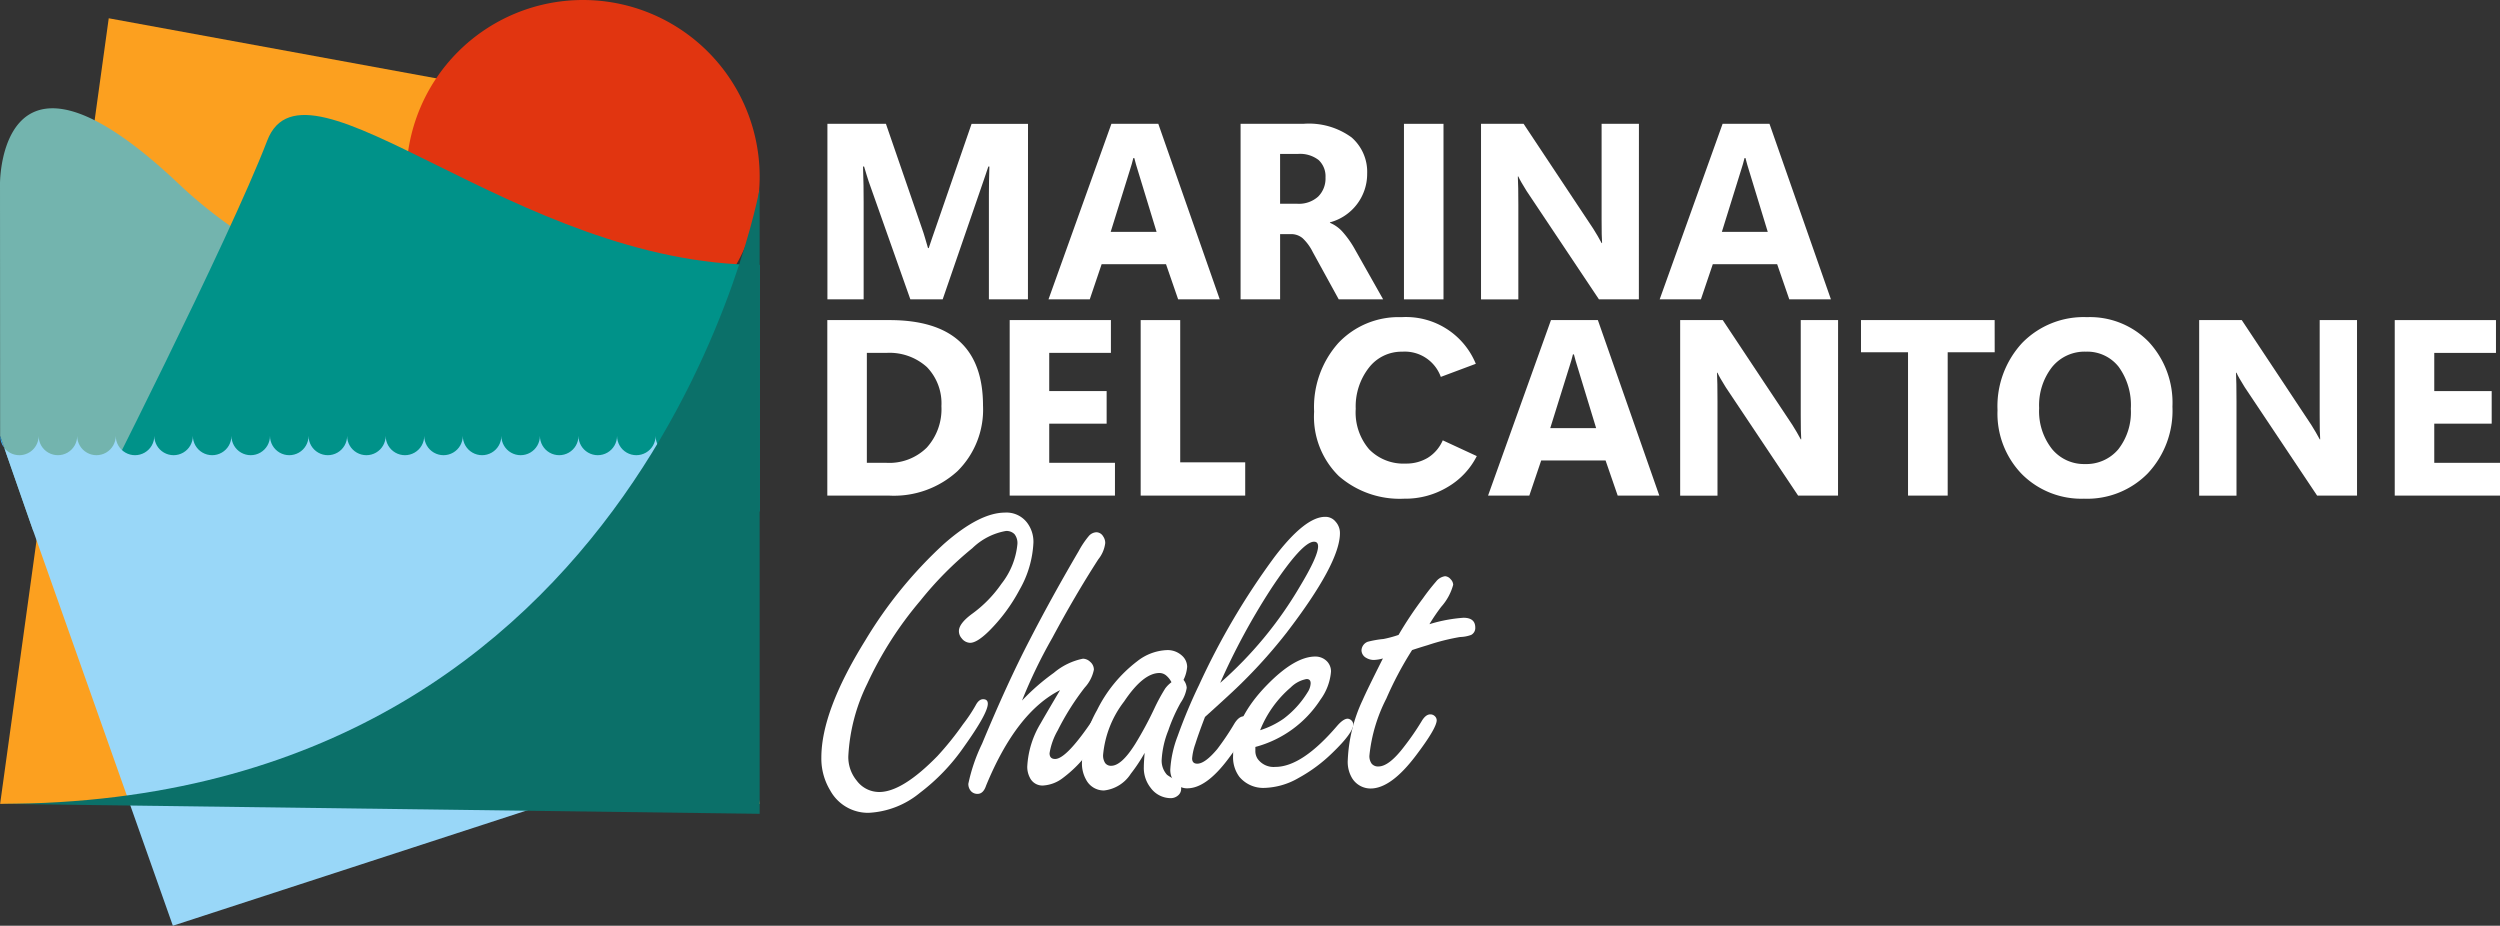 <svg id="Raggruppa_9912" data-name="Raggruppa 9912" xmlns="http://www.w3.org/2000/svg" xmlns:xlink="http://www.w3.org/1999/xlink" width="238" height="88.129" viewBox="0 0 238 88.129">
  <rect x="0" y="0" width="238" height="88.129" fill="#333333" stroke="none"/>
  <defs>
    <clipPath id="clip-path">
      <rect id="Rettangolo_1237" data-name="Rettangolo 1237" width="238" height="88.129" fill="none"/>
    </clipPath>
    <clipPath id="clip-path-2">
      <path id="Tracciato_3042" data-name="Tracciato 3042" d="M.413,54.916l-.4-1.14a1.83,1.83,0,0,0,.4,1.14m63.84.7a1.836,1.836,0,0,1-1.836-1.836,1.835,1.835,0,1,1-3.671,0v0a1.835,1.835,0,1,1-3.671,0,1.835,1.835,0,1,1-3.671,0,1.835,1.835,0,1,1-3.671,0,1.835,1.835,0,1,1-3.671,0,1.835,1.835,0,1,1-3.671,0,1.835,1.835,0,1,1-3.671,0,1.835,1.835,0,1,1-3.671,0,1.835,1.835,0,1,1-3.671,0,1.835,1.835,0,1,1-3.671,0v0a1.835,1.835,0,1,1-3.671,0,1.835,1.835,0,1,1-3.671,0,1.835,1.835,0,1,1-3.671,0,1.835,1.835,0,1,1-3.671,0,1.835,1.835,0,1,1-3.671,0,1.835,1.835,0,1,1-3.671,0v0a1.835,1.835,0,0,1-3.274,1.14L2.877,62,16.461,100.41,63.849,84.977V57.447h2.239V53.776a1.835,1.835,0,0,1-1.835,1.836" transform="translate(-0.016 -53.776)" fill="none"/>
    </clipPath>
    <linearGradient id="linear-gradient" y1="1" x2="0.011" y2="1" gradientUnits="objectBoundingBox">
      <stop offset="0" stop-color="#0090df"/>
      <stop offset="1" stop-color="#99d7f8"/>
    </linearGradient>
  </defs>
  <path id="Tracciato_3038" data-name="Tracciato 3038" d="M.016,77.043H72.325L60.57,11.463,10.356,2.255Z" transform="translate(-0.004 -0.515)" fill="#fca01f"/>
  <g id="Raggruppa_9900" data-name="Raggruppa 9900">
    <g id="Raggruppa_9899" data-name="Raggruppa 9899" clip-path="url(#clip-path)">
      <path id="Tracciato_3039" data-name="Tracciato 3039" d="M83.768,16.82A16.82,16.82,0,1,1,66.948,0a16.82,16.82,0,0,1,16.82,16.82" transform="translate(-11.448)" fill="#e13510" fill-rule="evenodd"/>
      <path id="Tracciato_3040" data-name="Tracciato 3040" d="M5,13.36c-5.037,0-5,7.18-5,7.18L.012,44.546l3.161,9.07,57.393-1.891V32.554a49.458,49.458,0,0,1-9.1.748C42.441,33.3,28.355,31.274,17,20.54c-5.7-5.386-9.483-7.181-12-7.18" transform="translate(0 -3.051)" fill="#73b4ae"/>
      <path id="Tracciato_3041" data-name="Tracciato 3041" d="M11.245,51.929s13.117-25.788,16.761-35.3S51.811,28.454,74.888,28.454V51.929Z" transform="translate(-2.568 -3.24)" fill="#009289" fill-rule="evenodd"/>
    </g>
  </g>
  <g id="Raggruppa_9902" data-name="Raggruppa 9902" transform="translate(0.012 41.495)">
    <g id="Raggruppa_9901" data-name="Raggruppa 9901" clip-path="url(#clip-path-2)">
      <rect id="Rettangolo_1238" data-name="Rettangolo 1238" width="66.072" height="46.634" transform="translate(0)" fill="url(#linear-gradient)"/>
    </g>
  </g>
  <g id="Raggruppa_9904" data-name="Raggruppa 9904">
    <g id="Raggruppa_9903" data-name="Raggruppa 9903" clip-path="url(#clip-path)">
      <path id="Tracciato_3043" data-name="Tracciato 3043" d="M72.324,23.271S61.8,81.842.016,81.842l72.308.946Z" transform="translate(-0.004 -5.314)" fill="#0b7069" fill-rule="evenodd"/>
      <path id="Tracciato_3044" data-name="Tracciato 3044" d="M121.169,31.988h-3.717v-10q0-.64.012-1.258t.035-1.387H117.4c-.086.257-.163.488-.233.694s-.136.4-.2.589l-3.915,11.362h-3.077L106,20.742q-.116-.338-.192-.606t-.238-.793h-.1q.035,1.026.046,1.83t.012,1.573v9.241h-3.449V15.277h5.57l3.414,9.905c.124.349.225.658.3.926s.175.6.292,1h.069q.211-.63.333-.99t.332-.956l3.414-9.882h5.372Z" transform="translate(-23.309 -3.489)" fill="#fff"/>
      <path id="Tracciato_3045" data-name="Tracciato 3045" d="M129.358,31.987l5.989-16.711h4.464l5.85,16.711H141.7l-1.154-3.344h-6.13l-1.13,3.344Zm5.92-6.421h4.37l-1.782-5.838q-.094-.315-.175-.576t-.163-.612h-.094c-.046.194-.1.384-.151.571s-.117.388-.186.606Z" transform="translate(-29.541 -3.489)" fill="#fff"/>
      <path id="Tracciato_3046" data-name="Tracciato 3046" d="M166.628,31.988H162.4l-2.482-4.521a4.559,4.559,0,0,0-.962-1.306,1.694,1.694,0,0,0-1.124-.384h-1.014v6.211h-3.763V15.277h5.966a6.88,6.88,0,0,1,4.6,1.293,4.347,4.347,0,0,1,1.485,3.449,4.771,4.771,0,0,1-3.543,4.638V24.7a3.364,3.364,0,0,1,1.2.857,9.31,9.31,0,0,1,1.178,1.672Zm-9.812-13.844v4.742h1.631a2.737,2.737,0,0,0,1.993-.681,2.416,2.416,0,0,0,.7-1.812,2.119,2.119,0,0,0-.653-1.667,2.882,2.882,0,0,0-1.97-.583Z" transform="translate(-34.952 -3.489)" fill="#fff"/>
      <rect id="Rettangolo_1239" data-name="Rettangolo 1239" width="3.764" height="16.711" transform="translate(133.657 11.788)" fill="#fff"/>
      <path id="Tracciato_3047" data-name="Tracciato 3047" d="M197.746,31.988h-3.8L187.06,21.675q-.292-.466-.489-.81c-.132-.228-.233-.421-.3-.576h-.047q.024.442.036,1.119t.012,1.584v9h-3.553V15.277h4.054l6.631,9.986q.211.338.414.681c.137.23.262.457.38.682h.046c-.015-.194-.027-.484-.035-.868s-.011-.86-.011-1.428V15.277h3.554Z" transform="translate(-41.726 -3.489)" fill="#fff"/>
      <path id="Tracciato_3048" data-name="Tracciato 3048" d="M204.761,31.987l5.99-16.711h4.463l5.85,16.711H217.1l-1.154-3.344h-6.129l-1.13,3.344Zm5.92-6.421h4.37l-1.782-5.838q-.094-.315-.175-.576c-.054-.175-.109-.379-.163-.612h-.093c-.047.194-.1.384-.151.571s-.117.388-.187.606Z" transform="translate(-46.76 -3.489)" fill="#fff"/>
      <path id="Tracciato_3049" data-name="Tracciato 3049" d="M102.069,56.2V39.492h5.92q4.452,0,6.677,2.033t2.226,6.112a8.235,8.235,0,0,1-2.43,6.234,8.959,8.959,0,0,1-6.473,2.331Zm3.764-13.588V53.08H107.7a5.071,5.071,0,0,0,3.84-1.451,5.461,5.461,0,0,0,1.392-3.945,4.963,4.963,0,0,0-1.38-3.717,5.306,5.306,0,0,0-3.875-1.352Z" transform="translate(-23.309 -9.019)" fill="#fff"/>
      <path id="Tracciato_3050" data-name="Tracciato 3050" d="M134.592,56.2H124.57V39.492h9.637v3.123h-5.873v3.636H133.8v3.1h-5.465V53.08h6.258Z" transform="translate(-28.448 -9.019)" fill="#fff"/>
      <path id="Tracciato_3051" data-name="Tracciato 3051" d="M150.682,56.2H140.73V39.492h3.764V53.033h6.188Z" transform="translate(-32.138 -9.019)" fill="#fff"/>
      <path id="Tracciato_3052" data-name="Tracciato 3052" d="M177.616,52.356a7.13,7.13,0,0,1-2.732,2.919,7.808,7.808,0,0,1-4.178,1.136,8.827,8.827,0,0,1-6.234-2.161,7.917,7.917,0,0,1-2.343-6.124,9.151,9.151,0,0,1,2.313-6.543,7.882,7.882,0,0,1,6.007-2.453,7.179,7.179,0,0,1,7.073,4.44l-3.332,1.247a3.639,3.639,0,0,0-3.671-2.4,3.922,3.922,0,0,0-3.181,1.532,6,6,0,0,0-1.248,3.91,5.388,5.388,0,0,0,1.282,3.857,4.557,4.557,0,0,0,3.473,1.352,3.961,3.961,0,0,0,2.12-.559,3.672,3.672,0,0,0,1.411-1.654Z" transform="translate(-37.025 -8.936)" fill="#fff"/>
      <path id="Tracciato_3053" data-name="Tracciato 3053" d="M183.588,56.2l5.99-16.711h4.463l5.85,16.711h-3.962l-1.154-3.344h-6.129l-1.13,3.344Zm5.92-6.421h4.37L192.1,43.944q-.094-.315-.175-.576c-.054-.175-.109-.379-.163-.612h-.093c-.047.194-.1.384-.151.571s-.117.388-.187.606Z" transform="translate(-41.925 -9.019)" fill="#fff"/>
      <path id="Tracciato_3054" data-name="Tracciato 3054" d="M222.316,56.2h-3.8L211.63,45.89q-.292-.466-.489-.81c-.132-.228-.233-.421-.3-.576h-.047q.024.442.035,1.119t.012,1.584v9h-3.553V39.492h4.054l6.631,9.986q.211.338.414.681c.137.23.262.457.38.682h.046c-.015-.194-.027-.484-.035-.868s-.011-.86-.011-1.428V39.492h3.554Z" transform="translate(-47.336 -9.019)" fill="#fff"/>
      <path id="Tracciato_3055" data-name="Tracciato 3055" d="M242.329,42.556h-4.475V56.2h-3.776V42.556H229.6V39.491h12.725Z" transform="translate(-52.434 -9.018)" fill="#fff"/>
      <path id="Tracciato_3056" data-name="Tracciato 3056" d="M254.693,56.411a8,8,0,0,1-5.931-2.337,8.268,8.268,0,0,1-2.319-6.089,8.856,8.856,0,0,1,2.354-6.409,8.164,8.164,0,0,1,6.164-2.447,7.8,7.8,0,0,1,5.867,2.343,8.5,8.5,0,0,1,2.267,6.175A8.717,8.717,0,0,1,260.747,54a8.077,8.077,0,0,1-6.054,2.412m.07-3.3a3.978,3.978,0,0,0,3.17-1.393,5.725,5.725,0,0,0,1.2-3.863,6.19,6.19,0,0,0-1.165-4.009,3.805,3.805,0,0,0-3.111-1.433,3.988,3.988,0,0,0-3.228,1.474,5.908,5.908,0,0,0-1.223,3.9,5.8,5.8,0,0,0,1.223,3.892,3.936,3.936,0,0,0,3.134,1.433" transform="translate(-56.279 -8.936)" fill="#fff"/>
      <path id="Tracciato_3057" data-name="Tracciato 3057" d="M286.348,56.2h-3.8L275.662,45.89q-.292-.466-.489-.81c-.132-.228-.233-.421-.3-.576h-.047q.024.442.035,1.119t.012,1.584v9h-3.553V39.492h4.054L282,49.478q.211.338.414.681c.137.23.262.457.38.682h.046c-.015-.194-.027-.484-.036-.868s-.011-.86-.011-1.428V39.492h3.554Z" transform="translate(-61.959 -9.019)" fill="#fff"/>
      <path id="Tracciato_3058" data-name="Tracciato 3058" d="M305.47,56.2H295.449V39.492h9.637v3.123h-5.874v3.636h5.466v3.1h-5.466V53.08h6.258Z" transform="translate(-67.47 -9.019)" fill="#fff"/>
      <path id="Tracciato_3059" data-name="Tracciato 3059" d="M118.837,63.238a2.469,2.469,0,0,1,2.1.979,3,3,0,0,1,.591,1.877A9.93,9.93,0,0,1,120.2,70.6a16.417,16.417,0,0,1-2.9,3.916q-1.144,1.123-1.8,1.122a1.051,1.051,0,0,1-.8-.428,1.031,1.031,0,0,1-.265-.694q0-.714,1.245-1.632a11.783,11.783,0,0,0,2.795-2.855,7.205,7.205,0,0,0,1.529-3.794,1.368,1.368,0,0,0-.275-.938,1.055,1.055,0,0,0-.826-.306,6.086,6.086,0,0,0-3.182,1.632,33.06,33.06,0,0,0-4.956,5,34.627,34.627,0,0,0-5.059,7.914,17.6,17.6,0,0,0-1.8,6.895,3.518,3.518,0,0,0,.8,2.325,2.662,2.662,0,0,0,2.141,1.082q2.2,0,5.548-3.427a29.042,29.042,0,0,0,2.428-3.019,14.71,14.71,0,0,0,1.2-1.795q.307-.591.715-.592.448,0,.448.429,0,.918-2.284,4.12a19.165,19.165,0,0,1-4.182,4.365,8.311,8.311,0,0,1-4.854,1.9,4.1,4.1,0,0,1-3.691-2.142,5.853,5.853,0,0,1-.836-3.12q0-4.406,4.161-11.117a41.349,41.349,0,0,1,7.486-9.2q3.406-3,5.834-3" transform="translate(-23.146 -14.441)" fill="#fff"/>
      <path id="Tracciato_3060" data-name="Tracciato 3060" d="M124.588,81.682a20.812,20.812,0,0,1,3.019-2.631,6.184,6.184,0,0,1,2.774-1.347,1.02,1.02,0,0,1,.673.286.987.987,0,0,1,.367.755,3.541,3.541,0,0,1-.877,1.714,24.5,24.5,0,0,0-2.57,4.08A6.4,6.4,0,0,0,127.2,86.7q0,.551.53.551,1.1,0,3.712-3.917.53-.8.959-.8t.428.49a7.478,7.478,0,0,1-1.55,3.039,11.825,11.825,0,0,1-2.815,3,3.42,3.42,0,0,1-1.877.715,1.32,1.32,0,0,1-1.265-.755,2.213,2.213,0,0,1-.245-1.041,8.785,8.785,0,0,1,1.285-4.141q.306-.551,1.836-3.141-4.161,2.1-7.037,9.078-.265.8-.816.795a.82.82,0,0,1-.632-.265,1.028,1.028,0,0,1-.245-.694,16.524,16.524,0,0,1,1.306-3.814q2.427-5.834,4.528-9.873,2.1-4.079,4.671-8.465a8.513,8.513,0,0,1,.958-1.428,1.012,1.012,0,0,1,.735-.367.764.764,0,0,1,.633.387,1.1,1.1,0,0,1,.2.653,3.042,3.042,0,0,1-.653,1.53q-2.2,3.406-4.385,7.486a47.935,47.935,0,0,0-2.877,5.956" transform="translate(-27.282 -14.997)" fill="#fff"/>
      <path id="Tracciato_3061" data-name="Tracciato 3061" d="M139.46,89.979a15.476,15.476,0,0,1-1.325,2,3.481,3.481,0,0,1-2.55,1.591,1.9,1.9,0,0,1-1.713-1.041,3.133,3.133,0,0,1-.388-1.591,10.941,10.941,0,0,1,1.428-5,13.193,13.193,0,0,1,3.835-4.671,4.877,4.877,0,0,1,2.835-1.061,2.017,2.017,0,0,1,1.428.53,1.438,1.438,0,0,1,.49,1.061,3.392,3.392,0,0,1-.347,1.244,1.36,1.36,0,0,1,.306.755,3.414,3.414,0,0,1-.57,1.407,15.69,15.69,0,0,0-1.183,2.652,8.825,8.825,0,0,0-.633,2.815,1.989,1.989,0,0,0,.51,1.407,3.841,3.841,0,0,0,.836.469.871.871,0,0,1,.509.857.8.8,0,0,1-.286.633,1.055,1.055,0,0,1-.714.265,2.377,2.377,0,0,1-1.9-.979,3.045,3.045,0,0,1-.653-2q0-.409.081-1.346m2.551-6.711a2.044,2.044,0,0,0-.531-.663,1,1,0,0,0-.612-.215q-1.551,0-3.366,2.713a9.77,9.77,0,0,0-2,5.079,1.307,1.307,0,0,0,.194.775.675.675,0,0,0,.582.265q.978,0,2.284-2.081a34.33,34.33,0,0,0,1.816-3.366,17.764,17.764,0,0,1,1.04-1.917,2.964,2.964,0,0,1,.593-.592" transform="translate(-30.483 -18.317)" fill="#fff"/>
      <path id="Tracciato_3062" data-name="Tracciato 3062" d="M147.686,82.818q-.612,1.591-.918,2.57a5.483,5.483,0,0,0-.306,1.367q0,.51.49.51.734,0,1.9-1.387a25.143,25.143,0,0,0,1.632-2.428q.428-.693.9-.693.53,0,.53.51,0,.876-2.019,3.549-2.1,2.8-3.9,2.794a1.511,1.511,0,0,1-1.264-.652,1.868,1.868,0,0,1-.347-1.143,10.513,10.513,0,0,1,.694-3.161,49.873,49.873,0,0,1,2.06-4.916A68.728,68.728,0,0,1,154.293,67.6q2.918-3.835,4.835-3.835a1.238,1.238,0,0,1,1,.469,1.6,1.6,0,0,1,.407,1.081q0,2.857-5.1,9.506a49.184,49.184,0,0,1-5.466,5.915q-.837.777-2.284,2.081m1.448-3.243a37.252,37.252,0,0,0,7.588-9.179q1.733-2.875,1.733-3.814c0-.3-.129-.448-.387-.448q-1.123,0-4.079,4.467a63.9,63.9,0,0,0-4.855,8.975" transform="translate(-32.972 -14.562)" fill="#fff"/>
      <path id="Tracciato_3063" data-name="Tracciato 3063" d="M154.253,89.61v.367a1.33,1.33,0,0,0,.225.775,1.871,1.871,0,0,0,1.673.755q2.549,0,5.895-3.917.591-.674,1-.673a.591.591,0,0,1,.53.53q0,.8-1.958,2.692a14.725,14.725,0,0,1-3.264,2.428,6.832,6.832,0,0,1-3.222.938,2.954,2.954,0,0,1-2.407-1.061,3.1,3.1,0,0,1-.592-2q0-3.447,3.243-6.752Q158.007,81,159.964,81a1.548,1.548,0,0,1,.96.326,1.372,1.372,0,0,1,.529,1.121,5.259,5.259,0,0,1-1,2.652,10.634,10.634,0,0,1-6.2,4.508m.449-1.591a8.218,8.218,0,0,0,2.243-1.1,9.07,9.07,0,0,0,2.265-2.489,1.706,1.706,0,0,0,.306-.877c0-.272-.13-.408-.387-.408a2.867,2.867,0,0,0-1.51.8,10.438,10.438,0,0,0-2.916,4.08" transform="translate(-34.742 -18.498)" fill="#fff"/>
      <path id="Tracciato_3064" data-name="Tracciato 3064" d="M172.4,78.126a33.194,33.194,0,0,0-2.448,4.61,15.217,15.217,0,0,0-1.612,5.425,1.211,1.211,0,0,0,.215.775.777.777,0,0,0,.643.265q1.019,0,2.468-1.918a24.418,24.418,0,0,0,1.632-2.367q.388-.672.836-.673a.608.608,0,0,1,.448.184.554.554,0,0,1,.164.367q0,.755-1.978,3.365Q170.4,91.3,168.442,91.3a2.071,2.071,0,0,1-1.734-.959,3,3,0,0,1-.429-1.734,14.793,14.793,0,0,1,1.428-5.752q.347-.816,1.918-3.937a3.673,3.673,0,0,1-.836.143,1.4,1.4,0,0,1-.755-.2.834.834,0,0,1-.448-.715.917.917,0,0,1,.591-.816,9.574,9.574,0,0,1,1.509-.265,10.779,10.779,0,0,0,1.428-.387,36.07,36.07,0,0,1,2.325-3.488,20.046,20.046,0,0,1,1.245-1.591,1.331,1.331,0,0,1,.857-.51.743.743,0,0,1,.53.286.787.787,0,0,1,.245.53,5.188,5.188,0,0,1-1.142,2.1,18.76,18.76,0,0,0-1.121,1.652,14.378,14.378,0,0,1,3.242-.612c.747,0,1.123.313,1.123.938a.746.746,0,0,1-.389.694,3.264,3.264,0,0,1-1.059.2,20.492,20.492,0,0,0-3.08.775q-.756.225-1.489.469" transform="translate(-37.972 -16.234)" fill="#fff"/>
    </g>
  </g>
</svg>
